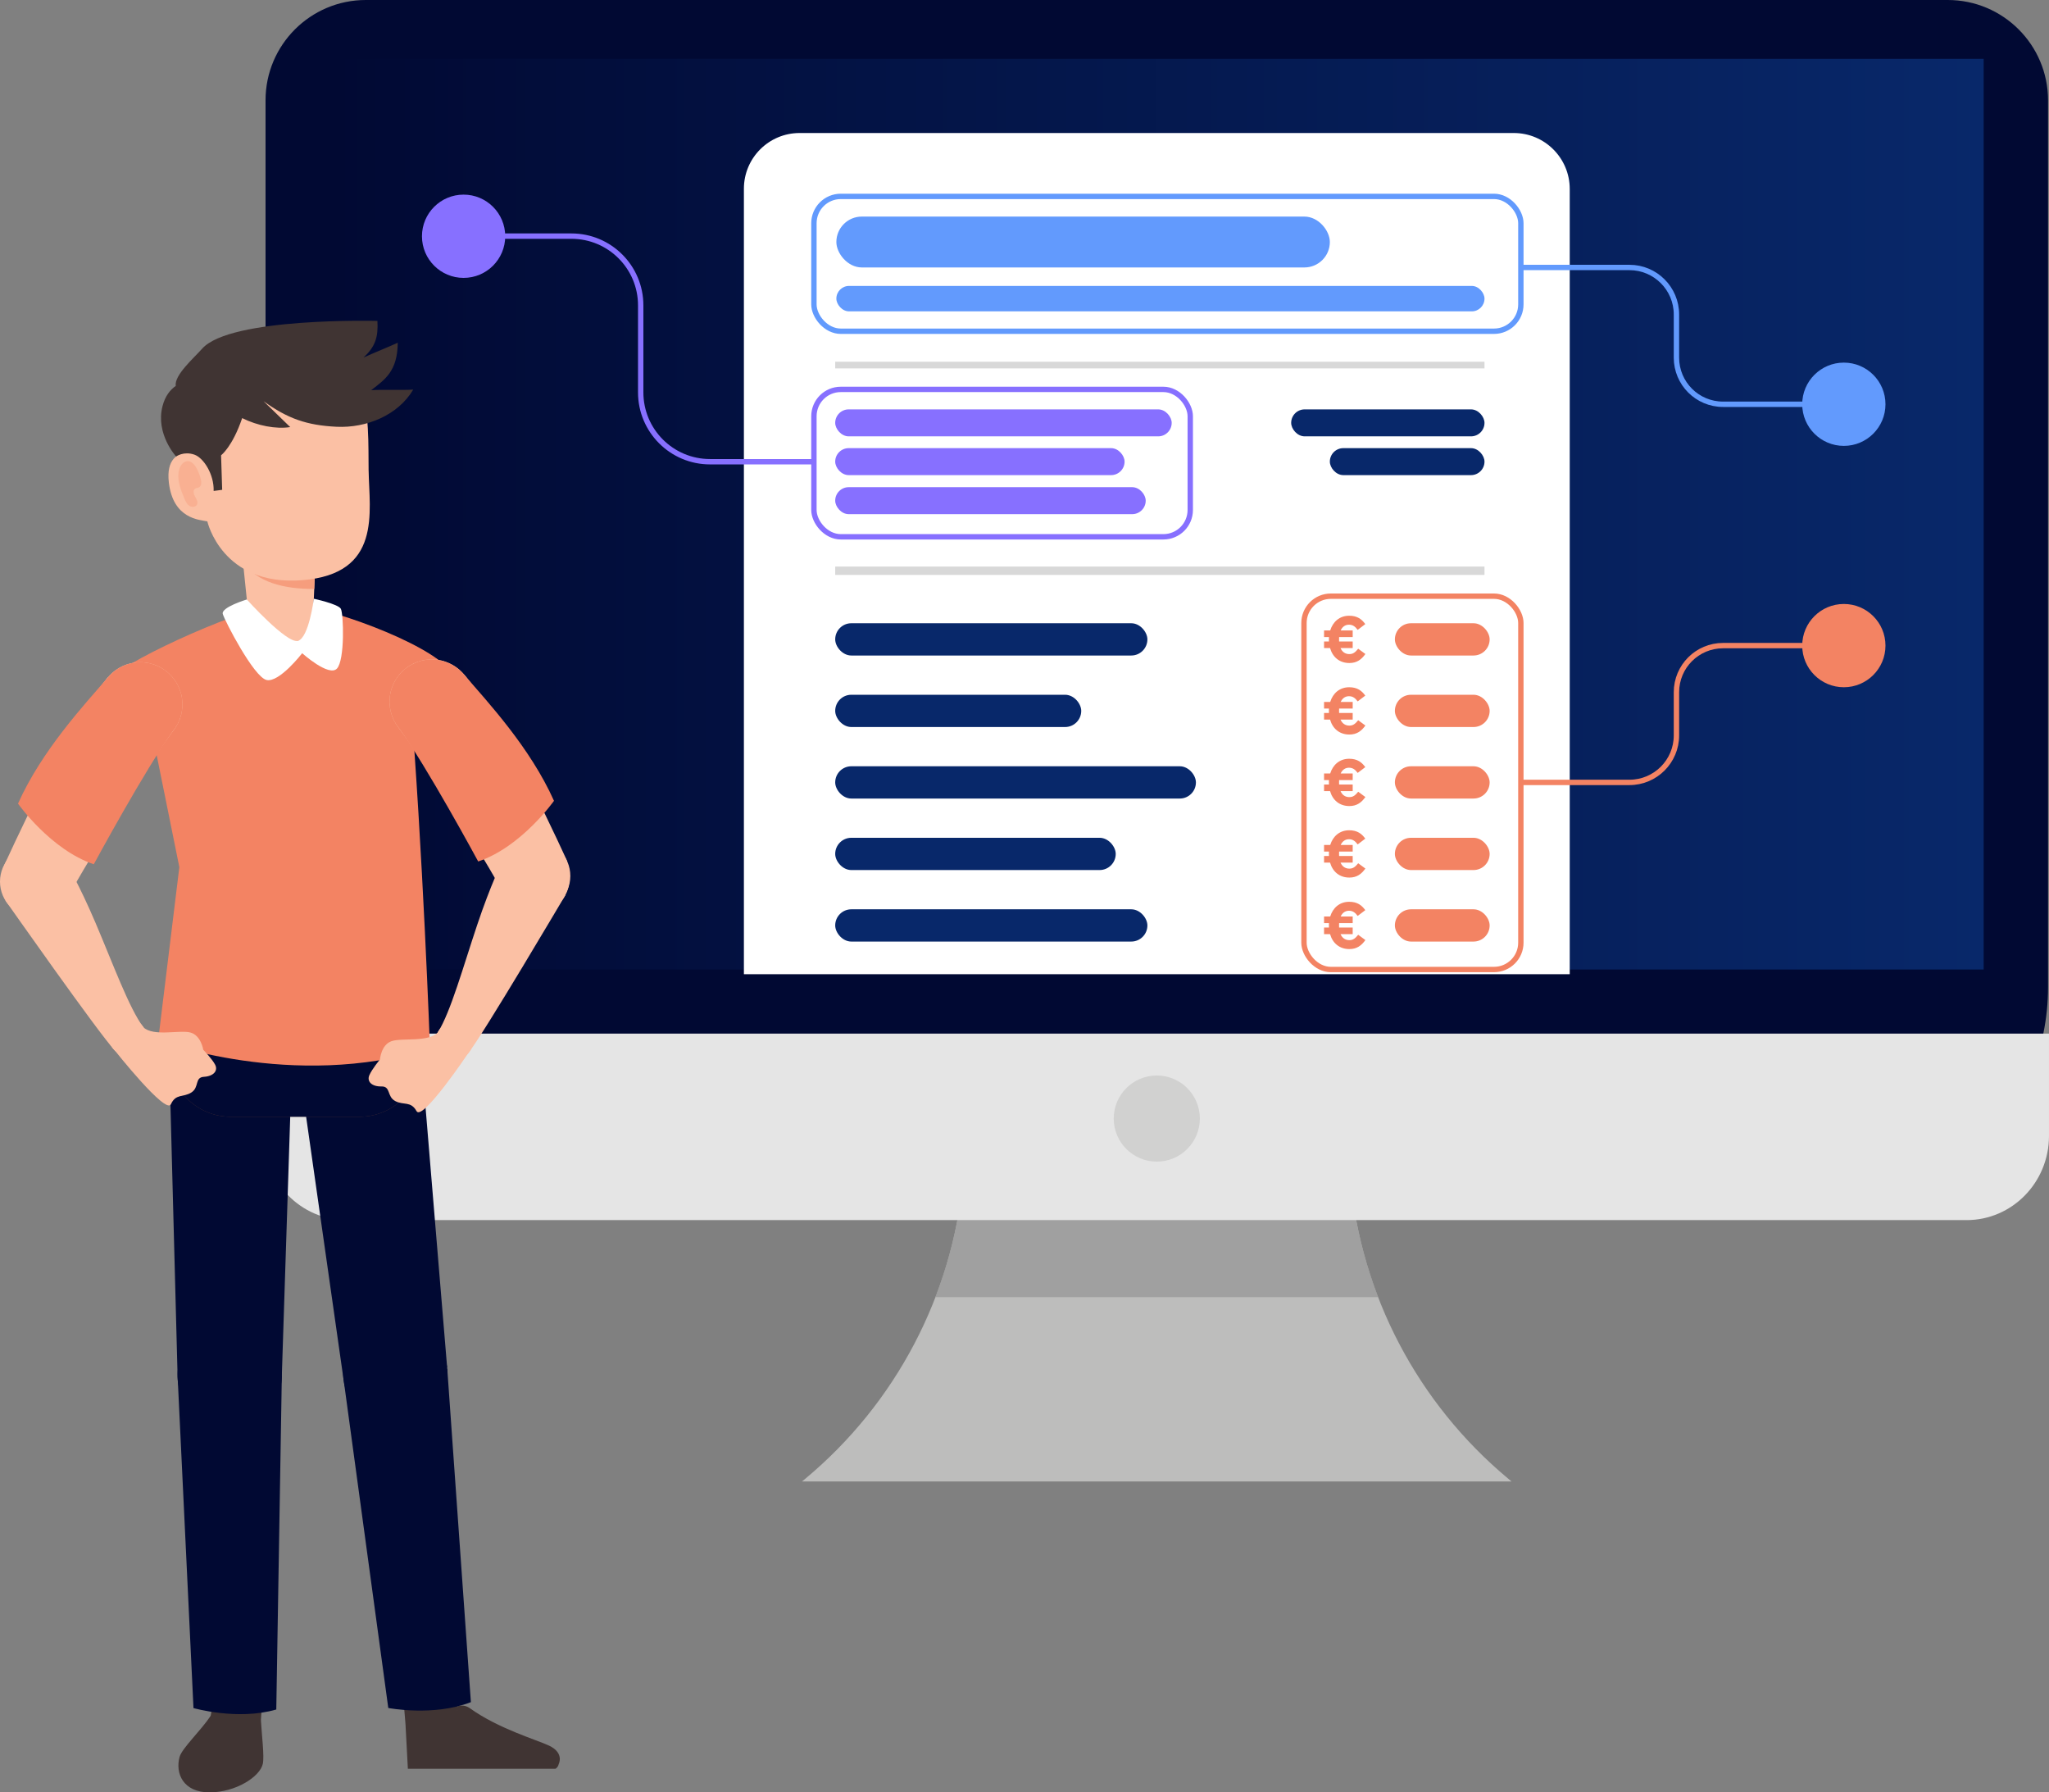 <?xml version="1.0" encoding="UTF-8"?>
<svg id="Layer_2" data-name="Layer 2" xmlns="http://www.w3.org/2000/svg" xmlns:xlink="http://www.w3.org/1999/xlink" viewBox="0 0 763.44 667.69">
  <rect x="0" y="0" width="763.44" height="667.69" fill="#808080" stroke="none"/>
  <defs>
    <style>
      .cls-1 {
        fill: url(#linear-gradient);
      }

      .cls-1, .cls-2, .cls-3, .cls-4, .cls-5, .cls-6, .cls-7, .cls-8, .cls-9, .cls-10, .cls-11, .cls-12, .cls-13, .cls-14, .cls-15, .cls-16, .cls-17 {
        stroke-width: 0px;
      }

      .cls-2 {
        fill: #fbc0a4;
      }

      .cls-3 {
        fill: #f8e8d8;
      }

      .cls-4 {
        fill: #e5e5e5;
      }

      .cls-5 {
        fill: #629afd;
      }

      .cls-6 {
        fill: #f69d7d;
      }

      .cls-7 {
        fill: #623a33;
      }

      .cls-18 {
        stroke: #629afd;
      }

      .cls-18, .cls-19, .cls-20 {
        fill: none;
        stroke-miterlimit: 10;
        stroke-width: 2px;
      }

      .cls-8 {
        fill: #010933;
      }

      .cls-9 {
        fill: #403433;
      }

      .cls-10 {
        fill: #08286a;
      }

      .cls-11 {
        fill: #fff;
      }

      .cls-12 {
        fill: #cccbca;
      }

      .cls-12, .cls-14 {
        opacity: .8;
      }

      .cls-13 {
        fill: #8770ff;
      }

      .cls-14 {
        fill: #999;
      }

      .cls-15 {
        fill: #f38363;
      }

      .cls-16 {
        fill: #f9b092;
      }

      .cls-19 {
        stroke: #f38363;
      }

      .cls-17 {
        fill: #d8d8d8;
      }

      .cls-20 {
        stroke: #8770ff;
      }
    </style>
    <linearGradient id="linear-gradient" x1="122.94" y1="191.54" x2="739.09" y2="191.54" gradientUnits="userSpaceOnUse">
      <stop offset="0" stop-color="#010933"/>
      <stop offset="1" stop-color="#08286a"/>
    </linearGradient>
  </defs>
  <g id="Layer_1-2" data-name="Layer 1">
    <g>
      <path class="cls-12" d="m561.93,550.82c-33.7-28.08-54.86-68.4-58.83-112.08l-1.5-16.48-43.64-7.7-97.54,7.7-1.5,16.48c-3.97,43.68-25.13,84-58.83,112.08l-1.28,1.06h264.39l-1.28-1.06Z"/>
      <path class="cls-14" d="m358.92,438.73c-1.4,15.38-4.97,30.32-10.43,44.48h165.03c-5.46-14.16-9.03-29.1-10.43-44.48l-1.5-16.48-43.64-7.7-97.54,7.7-1.5,16.48Z"/>
      <path class="cls-8" d="m136.3,0h589.42c20.62,0,37.36,16.74,37.36,37.36v330.4c0,46.99-38.15,85.14-85.14,85.14H176.58c-42.85,0-77.64-34.79-77.64-77.64V37.36C98.94,16.74,115.68,0,136.3,0Z"/>
      <rect class="cls-1" x="122.94" y="21.92" width="616.15" height="339.24"/>
      <path class="cls-4" d="m98.39,385.03v38.1c0,17.33,13.75,31.38,30.7,31.38h603.65c16.96,0,30.7-14.05,30.7-31.38v-38.1H98.39Z"/>
      <circle class="cls-12" cx="431.01" cy="416.68" r="16.04"/>
      <g>
        <path class="cls-11" d="m297.91,49.55h266.11c11.51,0,20.85,9.34,20.85,20.85v292.51h-307.7V70.3c0-11.45,9.3-20.75,20.75-20.75Z"/>
        <rect class="cls-13" x="311.19" y="152.5" width="125.37" height="10.05" rx="5.03" ry="5.03"/>
        <rect class="cls-13" x="311.19" y="166.94" width="107.82" height="10.05" rx="5.03" ry="5.03"/>
        <rect class="cls-13" x="311.19" y="181.48" width="115.69" height="10.05" rx="5.03" ry="5.03"/>
        <rect class="cls-5" x="311.62" y="80.68" width="183.87" height="18.95" rx="9.48" ry="9.48"/>
        <rect class="cls-5" x="311.62" y="106.51" width="241.49" height="9.48" rx="4.74" ry="4.74"/>
        <rect class="cls-17" x="311.19" y="134.74" width="241.92" height="2.49"/>
        <rect class="cls-17" x="311.19" y="211.05" width="241.92" height="3.12"/>
        <rect class="cls-10" x="481.08" y="152.5" width="72.03" height="10.05" rx="5.03" ry="5.03"/>
        <rect class="cls-10" x="495.49" y="166.94" width="57.62" height="10.05" rx="5.03" ry="5.03"/>
        <g>
          <rect class="cls-10" x="311.19" y="232.17" width="116.32" height="12.02" rx="6.01" ry="6.01"/>
          <rect class="cls-15" x="519.72" y="232.17" width="35.31" height="12.02" rx="6.01" ry="6.01"/>
        </g>
        <g>
          <rect class="cls-10" x="311.19" y="258.81" width="91.67" height="12.02" rx="6.01" ry="6.01"/>
          <rect class="cls-15" x="519.72" y="258.81" width="35.31" height="12.02" rx="6.01" ry="6.01"/>
        </g>
        <g>
          <rect class="cls-10" x="311.19" y="285.45" width="134.4" height="12.02" rx="6.01" ry="6.01"/>
          <rect class="cls-15" x="519.72" y="285.45" width="35.31" height="12.02" rx="6.01" ry="6.01"/>
        </g>
        <g>
          <rect class="cls-10" x="311.19" y="312.09" width="104.52" height="12.02" rx="6.01" ry="6.01"/>
          <rect class="cls-15" x="519.72" y="312.09" width="35.31" height="12.02" rx="6.01" ry="6.01"/>
        </g>
        <g>
          <rect class="cls-10" x="311.19" y="338.73" width="116.32" height="12.02" rx="6.01" ry="6.01"/>
          <rect class="cls-15" x="519.72" y="338.73" width="35.31" height="12.02" rx="6.01" ry="6.01"/>
        </g>
        <path class="cls-15" d="m505.85,341.19c-.92-1.24-1.83-1.92-3.24-1.92s-2.48.8-3.09,2.14h4.48v2.46h-5.06c-.02.27-.02.56-.02.85,0,.27,0,.56.02.8h5.06v2.46h-4.53c.63,1.44,1.75,2.24,3.29,2.24,1.41,0,2.21-.68,3.29-2l2.68,1.97c-1.44,2.02-3.16,3.36-5.96,3.36-3.72,0-6.26-2.24-7.2-5.57h-2.24v-2.46h1.83c-.02-.24-.02-.49-.02-.75,0-.29,0-.61.02-.9h-1.83v-2.46h2.29c1-3.21,3.48-5.48,7.08-5.48,3.02,0,4.7,1.31,5.99,3.12l-2.82,2.14Z"/>
        <path class="cls-15" d="m505.85,314.55c-.92-1.24-1.83-1.92-3.24-1.92s-2.48.8-3.09,2.14h4.48v2.46h-5.06c-.02.27-.02.56-.02.85,0,.27,0,.56.02.8h5.06v2.46h-4.53c.63,1.44,1.75,2.24,3.29,2.24,1.41,0,2.21-.68,3.29-2l2.68,1.97c-1.44,2.02-3.16,3.36-5.96,3.36-3.72,0-6.26-2.24-7.2-5.57h-2.24v-2.46h1.83c-.02-.24-.02-.49-.02-.75,0-.29,0-.61.02-.9h-1.83v-2.46h2.29c1-3.21,3.48-5.48,7.08-5.48,3.02,0,4.7,1.31,5.99,3.12l-2.82,2.14Z"/>
        <path class="cls-15" d="m505.85,287.91c-.92-1.24-1.83-1.92-3.24-1.92s-2.48.8-3.09,2.14h4.48v2.46h-5.06c-.02.27-.02.56-.02.85,0,.27,0,.56.02.8h5.06v2.46h-4.53c.63,1.44,1.75,2.24,3.29,2.24,1.41,0,2.21-.68,3.29-2l2.68,1.97c-1.44,2.02-3.16,3.36-5.96,3.36-3.72,0-6.26-2.24-7.2-5.57h-2.24v-2.46h1.83c-.02-.24-.02-.49-.02-.75,0-.29,0-.61.02-.9h-1.83v-2.46h2.29c1-3.21,3.48-5.48,7.08-5.48,3.02,0,4.7,1.31,5.99,3.12l-2.82,2.14Z"/>
        <path class="cls-15" d="m505.85,261.27c-.92-1.24-1.83-1.92-3.24-1.92s-2.48.8-3.09,2.14h4.48v2.46h-5.06c-.02.27-.02.56-.02.85,0,.27,0,.56.02.8h5.06v2.46h-4.53c.63,1.44,1.75,2.24,3.29,2.24,1.41,0,2.21-.68,3.29-2l2.68,1.97c-1.44,2.02-3.16,3.36-5.96,3.36-3.72,0-6.26-2.24-7.2-5.57h-2.24v-2.46h1.83c-.02-.24-.02-.49-.02-.75,0-.29,0-.61.02-.9h-1.83v-2.46h2.29c1-3.21,3.48-5.48,7.08-5.48,3.02,0,4.7,1.31,5.99,3.12l-2.82,2.14Z"/>
        <path class="cls-15" d="m505.85,234.63c-.92-1.24-1.83-1.92-3.24-1.92s-2.48.8-3.09,2.14h4.48v2.46h-5.06c-.02.27-.02.56-.02.85,0,.27,0,.56.02.8h5.06v2.46h-4.53c.63,1.44,1.75,2.24,3.29,2.24,1.41,0,2.21-.68,3.29-2l2.68,1.97c-1.44,2.02-3.16,3.36-5.96,3.36-3.72,0-6.26-2.24-7.2-5.57h-2.24v-2.46h1.83c-.02-.24-.02-.49-.02-.75,0-.29,0-.61.02-.9h-1.83v-2.46h2.29c1-3.21,3.48-5.48,7.08-5.48,3.02,0,4.7,1.31,5.99,3.12l-2.82,2.14Z"/>
      </g>
    </g>
    <rect class="cls-20" x="303.26" y="145.06" width="140.22" height="54.91" rx="10" ry="10"/>
    <circle class="cls-13" cx="172.73" cy="88.01" r="15.51"/>
    <circle class="cls-15" cx="687" cy="240.5" r="15.51"/>
    <circle class="cls-5" cx="687" cy="150.59" r="15.51"/>
    <path class="cls-20" d="m185.43,87.96h27.49c14.25,0,25.8,11.55,25.8,25.8v32.41c0,14.27,11.56,25.83,25.83,25.83h38.71"/>
    <rect class="cls-19" x="485.85" y="222.09" width="80.81" height="139.07" rx="10" ry="10"/>
    <path class="cls-19" d="m566.66,291.46h40.46c9.67,0,17.51-7.84,17.51-17.51v-16.09c0-9.59,7.77-17.36,17.36-17.36h33.31"/>
    <path class="cls-18" d="m566.66,99.64h40.46c9.67,0,17.51,7.84,17.51,17.51v16.09c0,9.59,7.77,17.36,17.36,17.36h33.31"/>
    <rect class="cls-18" x="303.26" y="73.16" width="263.4" height="50.23" rx="10" ry="10"/>
    <g>
      <g>
        <path class="cls-9" d="m78.48,639.21l2.77-14.8,16.87,2.46-.91,13.89s-3.17,6.23-12.03,6.37c-8.85.15-6.7-7.92-6.7-7.92Z"/>
        <polygon class="cls-9" points="150.04 629.8 151.05 641.84 155.29 649.68 168.64 645.24 170.53 636.31 169.76 622.44 150.04 629.8"/>
        <path class="cls-9" d="m204.52,650.25c-4.6-2.16-18.86-6.3-29.44-13.9-1.17-.84-2.57-1.15-3.87-.91,0,0-.72.14-.72.14,0,0-.42,6.45-7.21,8.73-4.57,1.54-12.22-2.47-12.22-2.47l.91,17.07h54.96c1.05-.58,1.24-1.77,1.24-1.77,0,0,2.22-4.14-3.65-6.89Z"/>
        <path class="cls-9" d="m93.54,641.62c-6.64-6.27-12.54-.98-12.54-.98l-2.52-1.43c-3.66,5.49-10.68,12.05-11.57,15.27-1.68,6.1,1.3,13.21,11.14,13.21s18.83-5.86,19.87-10.63c.62-2.85-.39-10.57-.71-16.3l-3.67.86Z"/>
        <g>
          <circle class="cls-7" cx="85.95" cy="393.08" r="22.93" transform="translate(-316.4 389.85) rotate(-77.21)"/>
          <path class="cls-8" d="m66.16,512.37l5.93,123.92s16.42,4.72,30.85.53l2.07-124.45h-38.86Z"/>
          <polygon class="cls-8" points="105.01 512.37 108.88 393.08 63.02 393.08 66.16 512.37 105.01 512.37"/>
          <circle class="cls-8" cx="85.58" cy="512.37" r="19.43" transform="translate(-432.78 478.45) rotate(-76.77)"/>
        </g>
        <g>
          <path class="cls-7" d="m156.72,390.44c1.46,12.58-7.56,23.96-20.14,25.41-12.58,1.46-23.96-7.56-25.41-20.14-1.46-12.58,7.56-23.96,20.14-25.41,12.58-1.46,23.96,7.56,25.41,20.14Z"/>
          <path class="cls-8" d="m127.94,513.32l16.73,122.93s16.77,3.27,30.78-2.17l-8.8-124.16-38.71,3.39Z"/>
          <polygon class="cls-8" points="166.6 509.39 156.72 390.44 111.17 395.72 128 513.85 166.6 509.39"/>
          <path class="cls-8" d="m166.65,509.93c.94,10.69-6.97,20.11-17.66,21.05-10.69.94-20.11-6.97-21.05-17.66-.94-10.69,6.97-20.11,17.66-21.05,10.69-.94,20.11,6.97,21.05,17.66Z"/>
        </g>
        <path class="cls-7" d="m156.96,370.16h-23.17c-.07,0-.13,0-.2,0h-47.54s-.06,0-.09,0-.06,0-.09,0h-22.83v23.08h0c.09,12.59,10.31,22.77,22.92,22.77h48c.87-.01,1.75-.05,2.64-.15,11.64-1.35,20.21-11.19,20.28-22.62h.1v-23.08Z"/>
        <path class="cls-8" d="m156.96,370.16h-23.17c-.07,0-.13,0-.2,0h-47.54s-.06,0-.09,0-.06,0-.09,0h-22.83v23.08h0c.09,12.59,10.31,22.77,22.92,22.77h48c.87-.01,1.75-.05,2.64-.15,11.64-1.35,20.21-11.19,20.28-22.62h.1v-23.08Z"/>
      </g>
      <g>
        <circle class="cls-15" cx="154.77" cy="259.04" r="15.72" transform="translate(-133.96 346.76) rotate(-76.04)"/>
        <circle class="cls-3" cx="53.56" cy="262.91" r="15.72" transform="translate(-214.64 255.33) rotate(-76.87)"/>
        <path class="cls-15" d="m56.5,272.02l10.32,51.01-7.89,64.53s49.95,18.94,101.28,3.02c0,0-2.69-74.53-7.48-132.97l12.88-9.95c-11.3-10.49-51.01-24.37-62.14-22.62-17.51,2.77-60.99,23.3-62.3,28.22l15.33,18.76Z"/>
      </g>
      <g>
        <path class="cls-2" d="m92.6,229.5l-3.95-38.33,29.22,14.88-.28,1.4-.82,19.28c-.23,5.51,0,11.08-5.8,12.01h0c-6.94,1.11-17.72-2.89-18.37-9.24Z"/>
        <path class="cls-6" d="m117.08,219.41l.51-11.97.28-1.4-29.22-14.88,1.86,18.08c5.22,7.84,15.53,10.19,26.57,10.16Z"/>
        <path class="cls-2" d="m137.34,175.31c-.13-9.13.42-22.27-3.23-31.82,0,0,0-.01,0-.02,0,0,0-.01-.01-.02-1.61-4.2-4.05-7.69-7.71-9.85-4.01-2.88-9.59-4.75-17.96-5.42-17.59-1.4-29.02,5.19-36.67,16.64-5.7,8.54-3.27,19.73-2.11,23.77-3.25.29-7.78,2.26-6.74,11.16,1.58,13.61,11.43,13.88,14.34,14.47,0,0,5.42,24.24,35.32,21.91,29.9-2.32,25-25.47,24.78-40.82Z"/>
        <path class="cls-9" d="m138.33,145.32c5.27-4.06,9.75-7.11,9.87-17.64-4.34,1.96-8.44,3.56-12.79,5.52,4.55-4.11,5.54-7.84,5.21-13.65,0,0-54.87-1.47-65.31,10.35-3.01,3.41-10.44,9.84-9.83,13.86-2.03,1.41-3.96,3.74-4.94,7.58-2.64,10.35,5.07,18.7,5.07,18.7,0,0,2.87-2.06,6.83-.67,3.47,1.22,7.36,7.41,7.16,13.52l3.18-.42-.41-12.87s4.22-3.12,7.86-13.85c5.7,2.84,12.54,4.17,17.9,3.35l-9.95-9.66c9.01,6.51,16.13,9,27.23,9.54,11.1.53,22.89-4.27,28.55-13.84-4.78.27-10.83-.07-15.61.2Z"/>
        <path class="cls-16" d="m66.79,174.81c-1.04,3.6.44,7.4,1.89,10.86.43,1.03.91,2.11,1.83,2.74.92.63,2.42.53,2.9-.47.47-.97-.22-2.06-.76-3-.54-.93-.84-2.33.06-2.92.42-.27.97-.25,1.42-.48.97-.51.96-1.89.71-2.95-.34-1.47-.89-2.89-1.62-4.21-.72-1.3-1.85-2.62-3.33-2.6-1.55.03-2.67,1.55-3.1,3.03Z"/>
      </g>
      <path class="cls-11" d="m91.96,223.32s14.87,16.51,19.01,15.42c4.13-1.09,5.96-15.7,5.96-15.7,0,0,9.04,1.95,10.06,3.73,1.02,1.78,1.56,19.13-1.46,22.3-3.02,3.17-12.94-5.74-12.94-5.74,0,0-8.51,11.03-13.26,9.98-4.75-1.06-15.61-22.09-16.32-24.59-.7-2.5,8.95-5.4,8.95-5.4Z"/>
      <g>
        <g>
          <circle class="cls-2" cx="52.26" cy="262.4" r="15.72" transform="translate(-188.33 145.35) rotate(-52.79)"/>
          <circle class="cls-2" cx="13.94" cy="327.34" r="13.32"/>
          <path class="cls-2" d="m64.55,272.19c-15.46,21.06-35.78,55.5-38.44,60.58l-24.33-10.87s23.45-52.19,38.45-69.61l24.32,19.9Z"/>
        </g>
        <g>
          <path class="cls-2" d="m53.43,382.69c2.01,3.24,1.01,7.5-2.23,9.51s-7.5,1.01-9.51-2.23-1.01-7.5,2.23-9.51c3.24-2.01,7.5-1.01,9.51,2.23Z"/>
          <path class="cls-2" d="m53.43,382.69c3.8,3.55,13.49.89,17.48,1.93,4,1.04,4.83,6.45,4.83,6.45,0,0,3.19,3.26,4.4,5.52,1.21,2.26-.58,4.34-4.14,4.54-3.56.2-1.67,3.87-4.67,5.82-3,1.95-5.82.34-7.65,4.4-1.84,4.06-20.99-20.14-20.99-20.14l10.75-8.53Z"/>
        </g>
        <g>
          <circle class="cls-2" cx="13.32" cy="328.41" r="13.32"/>
          <path class="cls-2" d="m53.43,382.69c2.01,3.24,1.01,7.5-2.23,9.51s-7.5,1.01-9.51-2.23-1.01-7.5,2.23-9.51c3.24-2.01,7.5-1.01,9.51,2.23Z"/>
          <path class="cls-2" d="m53.43,382.69c-5.34-7.13-11.39-23.79-17.84-38.91-6.21-14.57-10.95-22.4-10.95-22.4l-22.64,14.04s34.72,49.46,40.68,55.79l10.75-8.53Z"/>
        </g>
        <path class="cls-15" d="m34.95,321.95s19.38-35.84,29.59-49.75h0c.81-1.02,1.52-2.14,2.07-3.38,3.54-7.92-.01-17.22-7.94-20.76-6.56-2.93-14.04-.99-18.44,4.25h0c-8.9,10.33-24.66,27.22-33.52,47.05,0,0,12.08,17.15,28.24,22.6Z"/>
      </g>
      <g>
        <g>
          <circle class="cls-2" cx="160.86" cy="261.37" r="15.72" transform="translate(-125.31 150.48) rotate(-37.21)"/>
          <circle class="cls-2" cx="199.18" cy="326.31" r="13.32"/>
          <path class="cls-2" d="m148.58,271.16c15.46,21.06,35.78,55.5,38.44,60.58l24.33-10.87s-23.45-52.19-38.45-69.61l-24.32,19.9Z"/>
        </g>
        <g>
          <path class="cls-2" d="m163.15,384.55c-1.75,3.39-.42,7.56,2.98,9.31,3.39,1.75,7.56.42,9.31-2.98s.42-7.56-2.98-9.31c-3.39-1.75-7.56-.42-9.31,2.98Z"/>
          <path class="cls-2" d="m163.15,384.55c-3.51,3.84-13.37,1.95-17.28,3.31-3.9,1.36-4.3,6.81-4.3,6.81,0,0-2.92,3.5-3.95,5.85-1.03,2.35.92,4.28,4.49,4.2,3.56-.08,1.97,3.73,5.12,5.43,3.15,1.7,5.82-.12,7.98,3.78,2.15,3.9,19.34-21.73,19.34-21.73l-11.39-7.65Z"/>
        </g>
        <g>
          <circle class="cls-2" cx="198.85" cy="327.27" r="13.32"/>
          <path class="cls-2" d="m163.15,384.55c-1.75,3.39-.42,7.56,2.98,9.31,3.39,1.75,7.56.42,9.31-2.98s.42-7.56-2.98-9.31c-3.39-1.75-7.56-.42-9.31,2.98Z"/>
          <path class="cls-2" d="m163.15,384.55c4.76-7.53,9.48-24.61,14.71-40.19,5.04-15.01,9.15-23.19,9.15-23.19l23.68,12.21s-30.7,52.04-36.15,58.83l-11.39-7.65Z"/>
        </g>
        <path class="cls-15" d="m178.17,320.91s-19.38-35.84-29.59-49.75h0c-.81-1.02-1.52-2.14-2.07-3.38-3.54-7.92.01-17.22,7.94-20.76,6.56-2.93,14.04-.99,18.44,4.25h0c8.9,10.33,24.66,27.22,33.52,47.05,0,0-12.08,17.15-28.24,22.6Z"/>
      </g>
    </g>
  </g>
</svg>